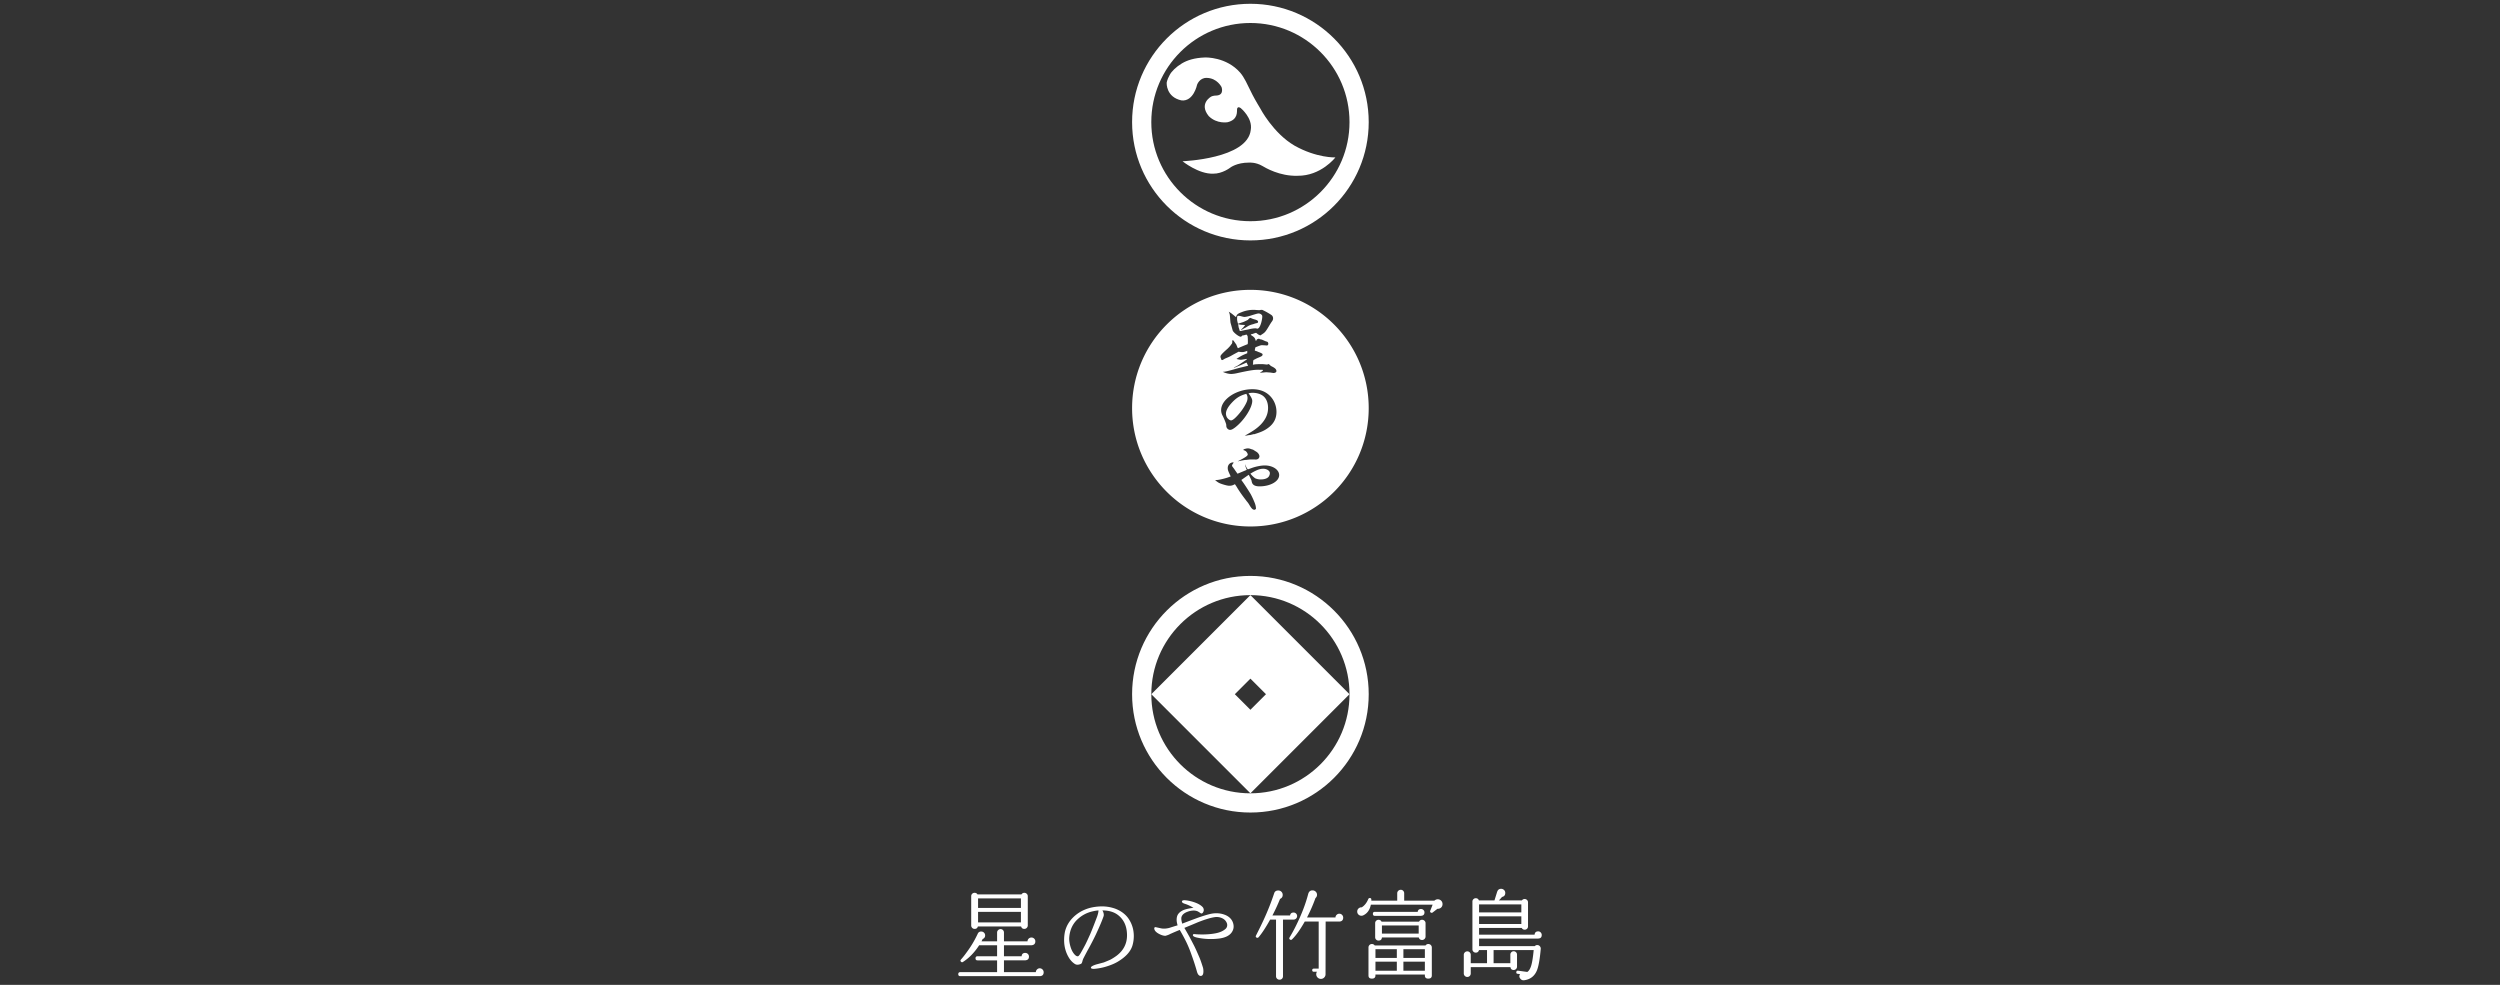 <svg xmlns="http://www.w3.org/2000/svg" xmlns:xlink="http://www.w3.org/1999/xlink" xml:space="preserve" enable-background="new 0 0 330 130" viewBox="0 0 330 130"><rect x="0" y="0" width="330" height="130" fill="#333333" stroke="none"/><style>.st0{display:none}.st2{display:inline}.st3,.st5{fill:#fff}.st5{fill-rule:evenodd;clip-rule:evenodd}</style><g id="竹富島"><g><g><g><g><path d="M165.053 76.02c-8.624 0-15.616 6.992-15.616 15.617s6.992 15.617 15.616 15.617c8.625 0 15.617-6.992 15.617-15.617s-6.992-15.617-15.617-15.617zm.001 28.698c-7.224 0-13.081-5.857-13.081-13.081s5.857-13.081 13.081-13.081 13.081 5.857 13.081 13.081-5.857 13.081-13.081 13.081z" class="st3"/></g><path d="m165.053 78.556-13.081 13.081 13.081 13.081 13.081-13.081-13.081-13.081zm-2.056 13.081 2.056-2.056 2.056 2.056-2.056 2.056-2.056-2.056z" class="st3"/></g><g><path d="M166.74 61.876c-.457 0-.893.17-1.688.645.208.258.358.407.616.606.238.109.467.159.754.159.497 0 .883-.139 1.052-.377a.838.838 0 0 0 .149-.448c0-.318-.397-.585-.883-.585zM165.658 43.343h.158c.06.031.11.04.15.04.169 0 .328-.209.465-.626.1-.267.189-.753.189-.962 0-.139-.028-.208-.139-.287a.516.516 0 0 0-.346-.13c-.129 0-.308.049-1.161.317-.27.08-.546.139-.715.139-.07 0-.168-.019-.386-.079a1.708 1.708 0 0 0-.369-.07c-.188 0-.209.05-.209.436 0 .139.03.298.12.617l.417-.14c.298-.089.317-.099.675-.269l.218-.108c.139-.169.249-.258.318-.258.02 0 .089.029.277.109l.208.069c.418.108.537.188.537.348 0 .099-.059.139-.249.178-.128.03-.128.03-.357.11-.099.029-.227.058-.338.098-.179.06-.287.11-.526.259-.109.079-.228.138-.347.197-.089.05-.179.099-.258.149-.06.03-.109.061-.158.09v-.039c0-.02.01-.04.04-.069.188-.179.267-.259.485-.556l-.268-.021-.189-.01a1.358 1.358 0 0 1-.467-.098l.04.248.03.199c.03.059.051.149.14.426l.01.041.168-.01.269-.059.139-.03c.129-.03.288-.059.456-.089.11-.021.209-.05.308-.07.277-.059.526-.09.665-.09zM162.501 53.269c-.447.507-.675.954-.675 1.331 0 .159.041.317.109.456.128.239.388.436.566.436.228 0 .635-.358 1.171-1.011.407-.497.764-1.083.923-1.5.05-.129.079-.298.079-.447a.92.92 0 0 0-.168-.546c-.863.239-1.359.557-2.005 1.281z" class="st3"/><path d="M165.054 38.26c-8.625 0-15.617 6.992-15.617 15.617 0 8.623 6.992 15.617 15.617 15.617 8.627 0 15.615-6.995 15.615-15.617 0-8.625-6.989-15.617-15.615-15.617zm-.578 21.323c-.089-.079-.169-.119-.366-.178.039-.089.088-.12.297-.17.11-.029.229-.05.308-.05.139 0 .268.031.536.131.129.029.159.04.238.097.05.031.159.1.338.21.239.139.418.407.418.615 0 .139-.09.298-.22.358a.535.535 0 0 1-.287.059c-.049 0-.139 0-.259-.01h-.268c-.237 0-.397.021-.764.071l-.06-.011c-.437.079-.506.09-.982.188l-.011-.01c.984-.496 1.31-.715 1.31-.893-.001-.099-.109-.298-.228-.407zm1.072-2.264-.029-.019-.516.129h-.12c-.277.058-.426.08-.565.08 1.171-.657 1.638-.993 2.113-1.479.645-.685.954-1.38.954-2.184 0-.676-.229-1.231-.627-1.558-.337-.278-.863-.438-1.41-.438-.169 0-.287.011-.515.06l-.031.011c.339.446.497.754.497.993 0 .893-1.052 2.55-2.203 3.463-.328.259-.546.368-.725.368-.189 0-.377-.139-.457-.328-.039-.089-.039-.119-.049-.337-.011-.159-.279-.823-.497-1.24a1.516 1.516 0 0 1-.179-.705c0-1.42 2.014-2.759 4.129-2.759.646 0 1.222.139 1.698.407.913.517 1.479 1.509 1.479 2.581 0 .894-.368 1.588-1.142 2.144-.474.344-.872.524-1.805.811zm-4.298-10.541c.169-.188.377-.387.813-.774.149-.149.348-.358.398-.446.02-.031.049-.07.108-.139a.385.385 0 0 0 .09-.278v-.209c.03-.009.06-.009.079-.009.06 0 .089.029.158.138.01.021.1.139.258.367.041.05.07.119.1.209.109.268.109.268.159.327.486-.218.913-.387 1.28-.536.02-.119.029-.169.029-.298 0-.059 0-.059-.009-.387-.011-.188-.02-.317-.02-.337a.893.893 0 0 0-.12-.219c-.029-.01-.058-.01-.079-.01-.01 0-.01 0-.298.079l-.228.039c-.07.1-.129.15-.198.15-.257 0-1.002-.585-1.062-.844-.059-.209-.139-.517-.248-.893-.04-.119-.04-.119-.11-1.003a1.37 1.37 0 0 0-.159-.565c.347.208.358.218.963.724.1-.348.209-.456.716-.646a4.106 4.106 0 0 1 1.538-.317c.118 0 .238 0 .416.02.308.019.328.019.477.019a.599.599 0 0 1 .209-.039c.108 0 .148.01.287.09.041.019.09.039.138.069.279.13.816.457.924.545.119.1.188.249.188.407 0 .159-.039.269-.158.427-.099.139-.199.288-.505.804-.299.487-.408.617-.616.766-.397.268-.397.268-.428.268 0 0-.029-.021-.187-.09a2.274 2.274 0 0 1-.328-.248c-.099 0-.11.01-.367.099-.09.039-.208.069-.347.1.009.079.019.088.109.149.367.238.447.337.536.704l.099-.06c.049-.148.06-.158.189-.178.049-.01.049-.01.079-.029l.05-.039c.109.089.109.089.228.108l.19.041c.068.04.138.068.217.098.121.06.279.129.309.129.188.059.219.069.259.158.028.051.039.11.039.159 0 .139-.079.229-.199.229-.05 0-.129-.011-.228-.021l-.377-.021c-.18 0-.228.021-.894.278-.058.229-.079.288-.079.446.119.031.129.031.288.09l.209.09c.337.119.525.228.525.287 0 .218-.049.248-.654.496l-.239.11-.109.069a.741.741 0 0 0-.21.109l-.038.228v.178l-.03.199c.287-.06.505-.081 1.171-.081.15 0 .15 0 .596.05l.14.01a.284.284 0 0 1 .147-.061c.061 0 .061 0 .22.15.039.039.079.07.118.1l.249.128c.327.179.466.338.466.546 0 .139-.168.249-.397.249-.019 0-.019 0-.327-.049-.029-.01-.228-.021-.605-.05-.07 0-.338.029-.805.069l.021-.069c.01-.01.058-.03.129-.07.079-.029.208-.158.208-.187v-.01c0-.061-.03-.061-.675-.061-.536 0-1.221.11-2.779.457a4.152 4.152 0 0 1-.725.099c-.337 0-.814-.119-1.131-.288.268.009.655-.079 1.925-.446l.298-.08.745-.179c.158-.04.288-.07.387-.099l-.039-.079-.07-.12-.089-.208c-.09.02-.11.02-.179.06-.278.129-.596.268-.963.416a5.4 5.4 0 0 0-.388.159.352.352 0 0 1-.119.05c-.01 0-.029 0-.049-.01.109-.069.228-.139.347-.199.08-.039.159-.079.238-.129.675-.457.974-.655 1.132-.764v-.079l-.247.04c-.428.069-.486.079-.537.079-.099 0-.297-.029-.586-.109.667-.428.774-.487 1.43-.755v-.318l-.208.079c-.219.07-.328.089-.458.089-.098 0-.238-.008-.476-.05-.378.2-.566.299-.844.457-.209.12-.317.178-.476.249-.11.049-.05.02-.159.069l-.328.138c-.09.061-.179.11-.267.159a.204.204 0 0 1-.11.03c-.069 0-.079-.01-.139-.189-.069-.187-.069-.187-.069-.247-.001-.115.028-.164.147-.313zm5.013 17.421c-.427 0-.705-.09-.864-.269-.108-.108-.158-.247-.208-.535-.159-.347-.188-.397-.348-.724a.945.945 0 0 1-.128.079c-.219.159-.437.307-.646.457-.069.05-.139.099-.208.138.03.061.06.11.1.16l.178.247c.258.368.834 1.26.973 1.51.168.317.347.705.525 1.151.09.238.149.497.149.704 0 .089-.01.099-.08.109l-.03.03c-.01.031-.019.031-.11.031-.207 0-.376-.17-.674-.676a2.674 2.674 0 0 0-.308-.427c-.109-.138-.049-.069-.157-.209a18.518 18.518 0 0 1-1.063-1.508 6.567 6.567 0 0 0-.357-.556c-.288.159-.456.208-.724.208-.178 0-.328-.03-.686-.129-.536-.16-.715-.239-.952-.418-.042-.029-.09-.069-.139-.099-.059-.04-.07-.05-.081-.108H160.595c.437-.03 1.3-.249 1.857-.477-.358-.764-.389-.854-.389-1.121 0-.427.318-.744.765-.734 0 .069-.009.079-.109.217a.442.442 0 0 0-.09.218c0 .05.03.1.109.199.109.138.209.278.298.417l.208.296.108.15 1.221-.506c-.147-.368-.178-.447-.229-.725h.011c.168.406.218.496.358.655l.098-.029.339-.12c.565-.218 1.31-.367 1.796-.367 1.062 0 1.905.567 1.905 1.271.002.824-1.159 1.49-2.588 1.49z" class="st3"/></g></g><g><path d="M137.764 128.335c0 .319-.16.492-.479.518h-10.522c-.181 0-.272-.087-.272-.259 0-.182.09-.272.272-.272h4.853v-1.553h-2.575c-.181 0-.272-.091-.272-.272 0-.181.09-.272.272-.272h2.575v-1.449h-2.368c-.613.949-1.325 1.683-2.136 2.2-.086.06-.168.056-.246-.013-.103-.095-.112-.194-.026-.298.241-.268.5-.595.777-.984a13.582 13.582 0 0 0 1.398-2.33l.039-.078a.465.465 0 0 1 .466-.311c.146 0 .269.05.369.15a.484.484 0 0 1 .149.355.476.476 0 0 1-.324.479 5.255 5.255 0 0 1-.155.31h2.058v-1.164c0-.122.045-.226.136-.317s.196-.136.317-.136c.13 0 .237.045.324.136a.446.446 0 0 1 .129.317v1.164h3.106a.522.522 0 0 1 .887-.356.487.487 0 0 1 .149.356c0 .311-.164.484-.492.518H132.523v1.449h2.33c.026-.293.186-.44.479-.44.138 0 .254.048.349.143a.474.474 0 0 1 .142.349c0 .285-.142.444-.427.479a.239.239 0 0 1-.065.013h-2.808v1.553h4.206a.531.531 0 0 1 .162-.356.5.5 0 0 1 .719.006.513.513 0 0 1 .154.365zm-2.097-6.173a.433.433 0 0 1-.136.317.432.432 0 0 1-.317.136c-.224 0-.367-.108-.427-.324h-5.707c-.06.216-.203.324-.427.324a.427.427 0 0 1-.324-.136.443.443 0 0 1-.13-.317v-3.857a.44.44 0 0 1 .454-.453c.163 0 .289.069.375.207h5.811a.416.416 0 0 1 .375-.207c.121 0 .227.043.317.129a.43.43 0 0 1 .136.324v3.857zm-.906-2.317v-1.255h-5.656v1.255h5.656zm0 1.916v-1.397h-5.656v1.397h5.656zM149.466 124.864c-.258.784-.908 1.483-1.95 2.098-.437.258-1.002.486-1.697.684a7.49 7.49 0 0 1-1.057.209c-.476.069-.729.035-.759-.104-.03-.139.209-.288.714-.447.337-.089.67-.178.997-.267.417-.169.689-.284.819-.342.268-.139.546-.313.834-.521.942-.704 1.409-1.622 1.399-2.753-.01-1.121-.387-1.984-1.131-2.59-.536-.437-1.241-.655-2.114-.655.119.208.179.402.179.58a.603.603 0 0 1-.045.239c-.179.525-.511 1.309-.997 2.351a36.27 36.27 0 0 1-.908 1.771c-.168.298-.407.743-.714 1.339a1.882 1.882 0 0 0-.163.447c-.03.099-.057.173-.082.223a.266.266 0 0 1-.141.119c-.288.119-.526.129-.714.029-.278-.159-.531-.402-.759-.729-.476-.724-.714-1.547-.714-2.471 0-.347.035-.699.104-1.056.169-.744.546-1.399 1.131-1.965a4.797 4.797 0 0 1 1.578-1.012c.536-.218 1.151-.347 1.846-.387a5.238 5.238 0 0 1 2.069.283c.734.277 1.305.69 1.712 1.235.506.704.759 1.503.759 2.396a4.495 4.495 0 0 1-.196 1.296zM145 120.175c-.268.02-.541.064-.819.134a4.189 4.189 0 0 0-1.831.938c-.714.615-1.116 1.428-1.206 2.44-.03.319.005.675.104 1.072.099.397.233.725.402.982.228.337.436.502.625.491.099-.01.248-.194.446-.551.139-.238.327-.586.566-1.042.139-.278.342-.714.61-1.309.238-.556.551-1.35.938-2.381.111-.338.165-.595.165-.774zM162.72 121.708c.079.198.119.397.119.595 0 .218-.055.426-.164.625-.278.516-.848.834-1.712.953a8.773 8.773 0 0 1-2.962-.12c-.387-.089-.566-.203-.536-.342.01-.089.074-.129.194-.119l.328.03c.932.049 1.756.004 2.471-.134.565-.109 1.002-.303 1.31-.581a.665.665 0 0 0 .223-.506.71.71 0 0 0-.045-.253 1.162 1.162 0 0 0-.566-.625 1.728 1.728 0 0 0-1.071-.163c-.526.08-1.255.303-2.188.669-.367.159-.962.407-1.786.745.149.247.362.62.64 1.116.129.238.352.664.67 1.279.139.278.367.784.684 1.519.109.247.263.689.462 1.324.04.149.06.312.06.491 0 .407-.119.611-.357.611s-.412-.219-.521-.655a28.767 28.767 0 0 0-.67-2.068 15.641 15.641 0 0 0-.729-1.786 24.47 24.47 0 0 0-.848-1.563c-.258.099-.679.277-1.265.536-.129.08-.332.159-.61.238-.288.01-.635-.109-1.042-.357-.298-.198-.446-.407-.446-.625 0-.109.064-.163.193-.163-.03 0 .189.05.655.15.318.079.695.064 1.131-.045a45.07 45.07 0 0 1 1.102-.342 3.283 3.283 0 0 1-.119-.551c-.03-.377.03-.681.179-.908.189-.278.491-.486.908-.625a6.225 6.225 0 0 1 1.131-.224c-.416-.248-.786-.422-1.109-.521-.322-.099-.459-.218-.409-.357.04-.119.238-.154.595-.104.407.059.784.154 1.131.283.436.159.769.357.997.595a.613.613 0 0 1 .149.402c0 .089-.03.186-.089.29-.06.104-.129.157-.209.157-.059 0-.139-.04-.238-.119a3.596 3.596 0 0 0-.268-.163 1.314 1.314 0 0 0-.536-.104c-.258 0-.531.054-.819.164-.397.148-.65.356-.759.625-.079.179-.055.491.074.938.407-.159 1.077-.412 2.01-.759.764-.268 1.354-.447 1.771-.536.635-.129 1.228-.094 1.779.104.548.195.918.522 1.107.979zM171.219 120.92a.45.45 0 0 1-.136.33.45.45 0 0 1-.33.136h-1.398v7.48a.44.44 0 0 1-.453.453.46.46 0 0 1-.33-.129.432.432 0 0 1-.136-.324v-7.48h-.777c-.578 1.044-1.087 1.821-1.527 2.33-.069.078-.155.095-.259.052-.121-.068-.147-.163-.078-.284.423-.836.764-1.535 1.023-2.097a33.533 33.533 0 0 0 1.372-3.468c.078-.25.259-.375.544-.375.164 0 .302.056.414.168.112.112.168.25.168.414 0 .25-.116.427-.349.53-.302.75-.639 1.48-1.009 2.187h2.329c.043-.259.198-.388.466-.388.13 0 .239.045.33.136.09.089.136.199.136.329zm6.083.207c0 .31-.155.484-.466.518h-1.851l-.013 6.95c0 .172-.06.319-.181.439a.583.583 0 0 1-.427.181c-.173 0-.319-.06-.44-.181s-.181-.268-.181-.439c0-.112.03-.221.091-.324h-.401c-.147 0-.22-.068-.22-.207 0-.138.073-.207.22-.207h.634v-6.212h-1.838c-.604 1.07-1.165 1.855-1.682 2.355-.078.078-.164.087-.259.026-.112-.069-.134-.164-.065-.284a19.47 19.47 0 0 0 .932-1.722c.681-1.389 1.191-2.726 1.527-4.012.086-.319.276-.479.569-.479a.59.59 0 0 1 .421.168c.116.112.175.25.175.414 0 .173-.069.32-.207.44a20.89 20.89 0 0 1-1.113 2.55h3.753a.513.513 0 0 1 .162-.349c.099-.095.218-.143.356-.143s.257.052.356.156a.508.508 0 0 1 .148.362zM190.412 119.341a.592.592 0 0 1-.285.531.685.685 0 0 1-.388.09l-.621.479a.2.2 0 0 1-.207.039c-.129-.052-.168-.143-.116-.272.069-.164.173-.427.311-.79h-8.153c-.138.69-.475 1.161-1.01 1.411a.562.562 0 0 1-.628-.11.536.536 0 0 1-.162-.394c0-.163.058-.3.175-.408a.552.552 0 0 1 .421-.149c.371-.233.66-.599.867-1.1.034-.078.099-.121.194-.129.138 0 .207.068.207.207v.143h3.417v-.971c0-.129.045-.239.136-.33s.201-.136.33-.136a.43.43 0 0 1 .324.136.463.463 0 0 1 .129.33v.971h3.986a.641.641 0 0 1 .453-.182.616.616 0 0 1 .62.634zm-1.411 9.409c0 .284-.155.427-.466.427-.302 0-.453-.138-.453-.414v-.129h-6.523v.117c0 .284-.155.427-.466.427-.302 0-.453-.138-.453-.414v-3.701c0-.121.043-.227.129-.317s.194-.136.324-.136c.155 0 .281.065.376.194h6.704a.412.412 0 0 1 .362-.194.458.458 0 0 1 .466.454v3.686zm-.971-8.322c0 .276-.134.427-.401.453a.239.239 0 0 1-.065.013h-6.083c-.173 0-.259-.09-.259-.271 0-.173.086-.259.259-.259h5.655c.035-.251.181-.376.44-.376.121 0 .226.043.317.13a.408.408 0 0 1 .137.31zm.143 3.197a.433.433 0 0 1-.136.317.432.432 0 0 1-.317.136c-.233 0-.38-.112-.44-.336h-4.866c-.017.276-.168.414-.453.414a.426.426 0 0 1-.311-.129.423.423 0 0 1-.129-.311v-1.863c0-.122.043-.225.129-.311s.19-.129.311-.129c.19 0 .324.082.401.246h4.957a.409.409 0 0 1 .401-.246c.121 0 .227.043.317.129.09.086.136.189.136.311v1.772zm-3.792 2.821v-1.152h-2.821v1.152h2.821zm.013 1.695-.013-.013v-1.191h-2.821v1.204h2.834zm2.873-4.905v-1.074h-4.853v1.074h4.853zm.815 3.21v-1.152h-2.834v1.152h2.834zm0 1.695v-1.204h-2.834v1.204h2.834zM203.509 123.417c0 .293-.142.449-.427.467a.239.239 0 0 1-.065.013h-7.778v.996h7.351a.423.423 0 0 1 .375-.143.423.423 0 0 1 .304.162c.082.099.118.21.11.33-.121 1.416-.298 2.385-.531 2.912-.319.725-.88 1.139-1.682 1.242a.513.513 0 0 1-.466-.194c-.173-.19-.19-.397-.052-.621l-.324-.038c-.138-.018-.194-.095-.168-.233.017-.138.095-.198.233-.182l1.216.169c.233-.156.409-.453.531-.893.121-.415.224-1.079.311-1.993h-5.293v1.734h2.213v-1.139c0-.121.043-.224.129-.311a.424.424 0 0 1 .311-.129c.121 0 .224.043.311.129.086.087.129.19.129.311v1.592a.426.426 0 0 1-.129.311.422.422 0 0 1-.311.129c-.25 0-.393-.125-.427-.375h-5.241v.829a.463.463 0 0 1-.129.33.428.428 0 0 1-.324.136.45.45 0 0 1-.33-.136.45.45 0 0 1-.136-.33v-2.459c0-.12.045-.226.136-.317a.448.448 0 0 1 .33-.136c.13 0 .237.045.324.136a.448.448 0 0 1 .129.317v1.113h2.148v-1.734h-1.061c-.06.224-.203.336-.427.336a.426.426 0 0 1-.311-.129.426.426 0 0 1-.129-.311v-6.303c0-.12.043-.224.129-.31a.421.421 0 0 1 .311-.13c.207 0 .345.095.414.285h2.058l.362-1.165.013-.013c.086-.233.254-.349.505-.349.146 0 .274.052.382.156a.515.515 0 0 1 .162.388c0 .293-.143.471-.427.531a6 6 0 0 1-.414.453h3.041a.422.422 0 0 1 .363-.181c.121 0 .224.043.311.129.086.087.129.19.129.31v3.184a.403.403 0 0 1-.129.304.437.437 0 0 1-.311.123.418.418 0 0 1-.388-.233h-5.63v.893h7.325c.026-.293.186-.44.479-.44a.44.44 0 0 1 .33.143.47.47 0 0 1 .135.334zm-2.692-2.976v-1.061h-5.578v1.061h5.578zm0 1.527v-1.009h-5.578v1.009h5.578z" class="st3"/></g><g><g><path d="M165.053.5c-8.624 0-15.616 6.992-15.616 15.617s6.992 15.617 15.616 15.617c8.625 0 15.617-6.992 15.617-15.617S173.678.5 165.053.5zm0 28.699c-7.224 0-13.081-5.857-13.081-13.082 0-7.224 5.857-13.082 13.081-13.082 7.225 0 13.082 5.857 13.082 13.082 0 7.224-5.857 13.082-13.082 13.082z" class="st3"/></g><g><path d="M154.39 9.914c.236-.48.852-1.089 1.635-1.553.692-.411 1.634-.72 2.987-.773.159-.011 2.868-.086 4.696 2.004.567.676.847 1.363 1.608 2.894.368.725 1.03 1.812 1.03 1.812s1.695 3.271 4.53 4.925c2.936 1.653 5.395 1.555 5.395 1.555s-1.889 2.462-5.001 2.423c-2.345.079-4.263-1.071-4.647-1.3-.888-.516-1.754-.439-1.754-.439-1.628-.004-2.473.663-2.473.663s-1.032.81-2.245.799c-1.932.079-4.059-1.64-4.059-1.64s8.575-.309 9.008-4.129c.28-1.577-1.307-2.871-1.307-2.871s-.4-.341-.5.092c-.036.356.159 1.399-1.239 1.754 0 0-1.419.275-2.503-.808-1.339-1.655.309-2.561.309-2.561s.223-.157.775-.157c.984-.098.611-1.103.611-1.103s-.572-1.201-1.969-1.221c-.947-.019-1.263.906-1.263.906s-.452 2.227-2.047 2.069C153.9 12.822 154 10.942 154 10.942s.026-.38.39-1.028z" class="st3"/></g></g></g></g></svg>